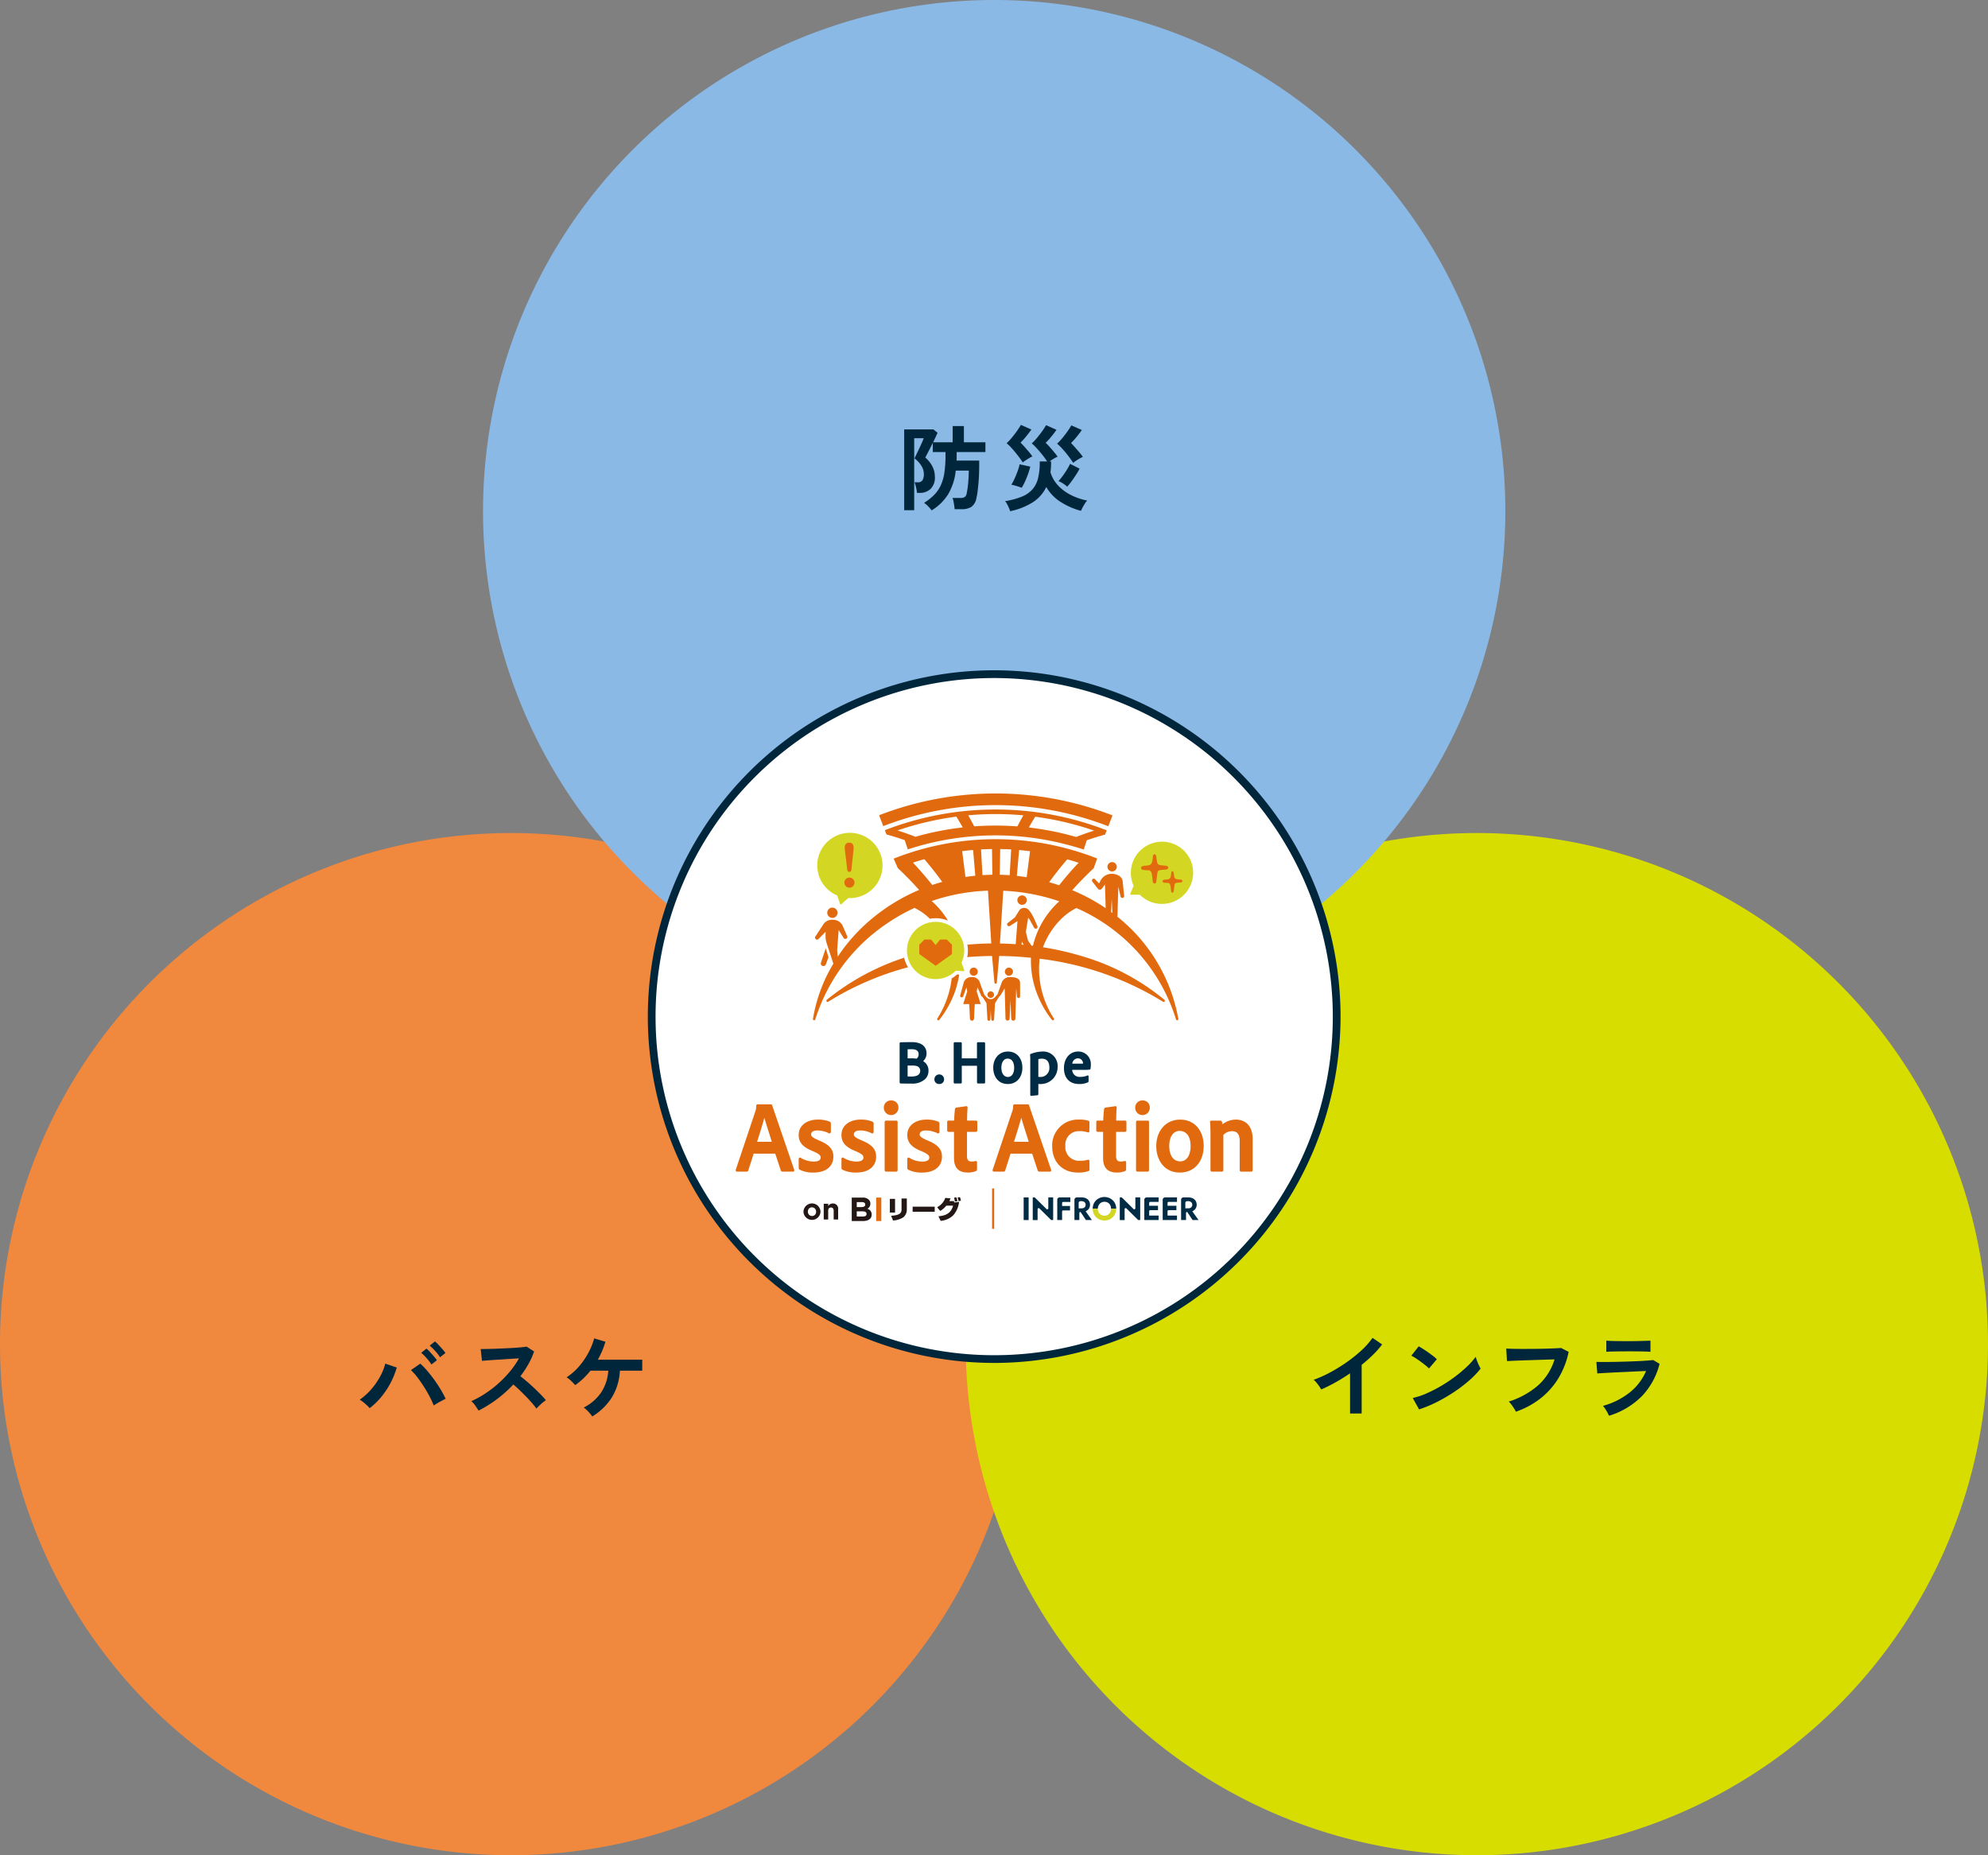 <svg id="グループ_506" data-name="グループ 506" xmlns="http://www.w3.org/2000/svg" xmlns:xlink="http://www.w3.org/1999/xlink" width="503.187" height="469.631" viewBox="0 0 503.187 469.631">
  <rect x="0" y="0" width="503.187" height="469.631" fill="#808080" stroke="none"/>
  <defs>
    <clipPath id="clip-path">
      <rect id="長方形_238" data-name="長方形 238" width="503.187" height="469.631" fill="none"/>
    </clipPath>
  </defs>
  <g id="グループ_505" data-name="グループ 505" clip-path="url(#clip-path)">
    <path id="パス_7976" data-name="パス 7976" d="M258.757,452.791A129.379,129.379,0,1,1,129.379,323.412,129.379,129.379,0,0,1,258.757,452.791" transform="translate(0 -112.538)" fill="#f0883e"/>
    <path id="パス_7977" data-name="パス 7977" d="M633.632,452.791A129.379,129.379,0,1,1,504.254,323.412,129.379,129.379,0,0,1,633.632,452.791" transform="translate(-130.446 -112.538)" fill="#d8dd00"/>
    <path id="パス_7978" data-name="パス 7978" d="M446.267,129.38A129.379,129.379,0,1,1,316.889,0,129.379,129.379,0,0,1,446.267,129.38" transform="translate(-65.248 0)" fill="#8ab9e6"/>
    <path id="パス_7979" data-name="パス 7979" d="M357.926,186.75a8.364,8.364,0,0,0-.88-1.033,6.262,6.262,0,0,0-1.02-.868,14.044,14.044,0,0,0,2.558-2.019,8.656,8.656,0,0,0,1.667-2.418,11.777,11.777,0,0,0,.916-3.216,29.489,29.489,0,0,0,.281-4.367v-.845h-3.215v-2.347q-.353.751-.739,1.5t-.693,1.35q-.3.6-.468.9a7.3,7.3,0,0,1,1.8,2.242,5.64,5.64,0,0,1,.622,2.57,4.019,4.019,0,0,1-1.1,3.145,3.935,3.935,0,0,1-2.722.985h-.7a9.881,9.881,0,0,0-.235-1.4,7.107,7.107,0,0,0-.4-1.279h.846a1.32,1.32,0,0,0,1.174-.516,2.877,2.877,0,0,0,.351-1.6,3.891,3.891,0,0,0-.68-2.148,6.975,6.975,0,0,0-1.691-1.8q.141-.282.481-.986c.227-.47.471-.978.728-1.526s.494-1.06.7-1.537a8.917,8.917,0,0,0,.411-1.045h-2.394v18.216h-2.534V166.258h7.394l1.056.845q-.164.376-.458,1.021t-.67,1.4h4.953v-4.108h2.84v4.108h5.447v2.464h-7.277v1.5c0,.219-.008.438-.023.657h5.727v1.244q0,.892-.036,2t-.128,2.242q-.1,1.138-.224,2.183a16.621,16.621,0,0,1-.317,1.819,3.462,3.462,0,0,1-1.268,2.23,4.4,4.4,0,0,1-2.441.587h-1.807q-.024-.352-.106-.915t-.188-1.1a3.421,3.421,0,0,0-.246-.822h1.948a2.051,2.051,0,0,0,1.162-.246,1.44,1.44,0,0,0,.481-.9,22.221,22.221,0,0,0,.364-2.523q.153-1.561.177-3.251h-3.311a14.673,14.673,0,0,1-1.936,6.008,12.713,12.713,0,0,1-4.167,4.061" transform="translate(-122.131 -57.559)" fill="#00263b"/>
    <path id="パス_7980" data-name="パス 7980" d="M391.437,186.8a7.124,7.124,0,0,0-.3-.822q-.211-.493-.469-.974a3.217,3.217,0,0,0-.516-.739,20.217,20.217,0,0,0,4.166-1.115,7.239,7.239,0,0,0,2.722-1.83,6.716,6.716,0,0,0,1.467-2.875,16.736,16.736,0,0,0,.423-4.249H400.8q-.33-.516-.822-1.162t-1.045-1.3q-.552-.657-1.091-1.221a8.551,8.551,0,0,0-.938-.869,13.411,13.411,0,0,0,1.35-1.42q.691-.833,1.3-1.69t.986-1.514l2.628,1.174q-.351.516-.833,1.138t-.986,1.2a11,11,0,0,1-.927.951,11.981,11.981,0,0,1,.974,1q.551.622,1.115,1.29a14.1,14.1,0,0,1,.939,1.233,6.142,6.142,0,0,0-.974.5q-.6.364-1.068.692h.4q0,.728-.035,1.408t-.129,1.339a8.441,8.441,0,0,0,1.959,3.38,11.586,11.586,0,0,0,3.275,2.406,15.8,15.8,0,0,0,4.06,1.373,4.684,4.684,0,0,0-.574.752q-.317.493-.587,1.009t-.411.845a18.345,18.345,0,0,1-5.128-2.242,10.829,10.829,0,0,1-3.65-3.791,9.466,9.466,0,0,1-3.368,3.837,17.272,17.272,0,0,1-5.787,2.289m3.193-12.347q-.282-.469-.786-1.15t-1.1-1.408q-.6-.728-1.185-1.35a9.548,9.548,0,0,0-1.009-.951,15.493,15.493,0,0,0,1.35-1.443q.691-.833,1.29-1.69t.973-1.515l2.653,1.174q-.352.517-.833,1.138t-.986,1.2q-.506.576-.927.974.4.377.951,1t1.115,1.279a12.853,12.853,0,0,1,.939,1.221,5.137,5.137,0,0,0-.786.411q-.481.293-.951.6a5.879,5.879,0,0,0-.7.516m-.259,6.408c-.2-.078-.473-.172-.81-.282s-.668-.211-1-.306a6.629,6.629,0,0,0-.822-.188,11.708,11.708,0,0,0,.833-1.572q.435-.962.788-1.948a10.623,10.623,0,0,0,.468-1.644l2.7.587a15.527,15.527,0,0,1-.552,1.854q-.365,1.01-.787,1.937a13.216,13.216,0,0,1-.822,1.561m13.028-6.291q-.282-.468-.786-1.161t-1.1-1.421q-.6-.727-1.185-1.338a12.952,12.952,0,0,0-1.009-.962,13.291,13.291,0,0,0,1.35-1.421q.693-.832,1.291-1.69t.973-1.513l2.652,1.174q-.351.516-.833,1.138t-.986,1.2a11,11,0,0,1-.927.951q.4.4.951,1.02t1.115,1.279a13.108,13.108,0,0,1,.939,1.221,6.281,6.281,0,0,0-.8.4q-.493.282-.95.587a4.71,4.71,0,0,0-.693.539m-1.526,6.01a7.208,7.208,0,0,0-1.045-.8,6.737,6.737,0,0,0-1.163-.61,9.338,9.338,0,0,0,.763-.892q.434-.563.869-1.21t.787-1.256a8.922,8.922,0,0,0,.516-1.009l2.418,1.221a17,17,0,0,1-.869,1.491q-.563.879-1.174,1.714a13.759,13.759,0,0,1-1.1,1.35" transform="translate(-135.76 -57.396)" fill="#00263b"/>
    <path id="パス_7981" data-name="パス 7981" d="M519.161,538.536V528.372q-1.784,1.221-3.65,2.265a40.66,40.66,0,0,1-3.65,1.819,8.278,8.278,0,0,0-.516-.822q-.329-.469-.693-.915a4.027,4.027,0,0,0-.715-.7,30.808,30.808,0,0,0,4.225-1.9,41.006,41.006,0,0,0,4.213-2.605,35.378,35.378,0,0,0,3.721-3,18.758,18.758,0,0,0,2.746-3.122l2.44,1.667a23.774,23.774,0,0,1-2.336,2.64,37.03,37.03,0,0,1-2.851,2.524v12.323Z" transform="translate(-177.443 -180.73)" fill="#00263b"/>
    <path id="パス_7982" data-name="パス 7982" d="M552.327,528.3a8.495,8.495,0,0,0-.857-.775q-.552-.446-1.221-.939t-1.3-.9a8.617,8.617,0,0,0-1.1-.621l1.877-2.371q.469.258,1.1.657t1.3.869q.668.47,1.256.928a10.484,10.484,0,0,1,.938.809Zm-2.512,10.352-1.6-2.887a18.047,18.047,0,0,0,3.509-1.162,35.273,35.273,0,0,0,3.7-1.9,36.985,36.985,0,0,0,3.521-2.348,33.573,33.573,0,0,0,3.017-2.546,18.174,18.174,0,0,0,2.194-2.465,8.1,8.1,0,0,0,.317.986q.224.587.482,1.138a8.713,8.713,0,0,0,.445.857,22.016,22.016,0,0,1-2.875,2.993,36.736,36.736,0,0,1-3.814,2.911,41.738,41.738,0,0,1-4.367,2.547,31.548,31.548,0,0,1-4.53,1.878" transform="translate(-190.634 -181.883)" fill="#00263b"/>
    <path id="パス_7983" data-name="パス 7983" d="M587.148,539.468a7.936,7.936,0,0,0-.446-.8q-.305-.493-.668-.985a4.757,4.757,0,0,0-.692-.775,20.963,20.963,0,0,0,7.382-4.06,14.538,14.538,0,0,0,4.213-6.62q-1.1.024-2.512.071l-2.875.093q-1.467.048-2.816.095t-2.359.093c-.674.032-1.166.055-1.479.071l-.188-3.17q.681.048,1.784.071t2.453.023q1.351,0,2.77-.012t2.758-.047q1.339-.035,2.418-.082t1.714-.093l1.9.985a21.045,21.045,0,0,1-2.628,6.726,19.175,19.175,0,0,1-4.554,5.093,21.294,21.294,0,0,1-6.174,3.321" transform="translate(-203.461 -182.109)" fill="#00263b"/>
    <path id="パス_7984" data-name="パス 7984" d="M622.891,539.512q-.141-.329-.387-.8t-.552-.939a5.833,5.833,0,0,0-.586-.775,18.943,18.943,0,0,0,6.807-3.415,14.072,14.072,0,0,0,4.108-5.411q-1.175.048-2.664.117l-3.027.141q-1.538.069-2.912.14t-2.37.13q-1,.058-1.373.105l-.235-2.934q.61.024,1.738.023t2.535-.023q1.408-.023,2.91-.07t2.922-.106q1.421-.058,2.548-.141t1.737-.153l1.6.963a18.336,18.336,0,0,1-4.342,8.039,19.777,19.777,0,0,1-8.45,5.1m-.681-16.2V520.5q.892.069,2.324.093t3.31.023q1.807,0,3.239-.047t2.3-.07v2.816q-.893-.069-2.242-.094t-3.3-.023q-1.056,0-2.148.012t-2.019.036q-.926.023-1.467.07" transform="translate(-215.637 -181.119)" fill="#00263b"/>
    <path id="パス_7985" data-name="パス 7985" d="M142.169,537.675a10.948,10.948,0,0,0-1.146-1.122,11.379,11.379,0,0,0-1.363-1.025,15.823,15.823,0,0,0,2.919-2.642,17.928,17.928,0,0,0,2.244-3.233,14.109,14.109,0,0,0,1.3-3.245l2.9.989a20.19,20.19,0,0,1-1.507,3.776,20.671,20.671,0,0,1-2.328,3.558,18,18,0,0,1-3.016,2.944M158.382,537a22.916,22.916,0,0,0-1.074-2.328q-.665-1.267-1.472-2.521t-1.64-2.34a13.391,13.391,0,0,0-1.581-1.761l2.365-1.641a18.112,18.112,0,0,1,1.748,1.81q.906,1.061,1.786,2.279t1.616,2.449a26.753,26.753,0,0,1,1.268,2.364q-.6.289-1.46.747a15.975,15.975,0,0,0-1.556.942m-.58-10.374a11.664,11.664,0,0,0-1.218-1.6,13.532,13.532,0,0,0-1.363-1.363l1.327-1.061a8,8,0,0,1,.868.844q.507.555,1,1.122a9.021,9.021,0,0,1,.76.977Zm2.171-1.834a10.687,10.687,0,0,0-1.218-1.58,15.475,15.475,0,0,0-1.388-1.363l1.327-1.062a8.918,8.918,0,0,1,.881.844q.518.556,1.013,1.122a10.978,10.978,0,0,1,.76.953Z" transform="translate(-48.598 -181.219)" fill="#00263b"/>
    <path id="パス_7986" data-name="パス 7986" d="M184.794,539.007q-.305-.515-.81-1.244a5.593,5.593,0,0,0-1.022-1.15,24.432,24.432,0,0,0,3.522-1.925,27.734,27.734,0,0,0,3.368-2.594,28.246,28.246,0,0,0,2.934-3.051,21.243,21.243,0,0,0,2.242-3.274q-1.15.07-2.523.164t-2.723.176q-1.35.083-2.441.164t-1.678.129l-.329-2.981q.587,0,1.76-.023t2.63-.082q1.454-.059,2.9-.129t2.605-.176q1.161-.107,1.725-.2l1.9,1.221a19.368,19.368,0,0,1-1.455,3.227,24.852,24.852,0,0,1-2.019,3.04q.822.634,1.749,1.432t1.819,1.643q.892.845,1.644,1.62t1.244,1.385a9.355,9.355,0,0,0-1.244.974q-.658.6-1.151,1.138a18.36,18.36,0,0,0-1.15-1.444q-.7-.81-1.514-1.643t-1.631-1.62q-.823-.785-1.549-1.4a31.743,31.743,0,0,1-8.8,6.619" transform="translate(-63.666 -181.923)" fill="#00263b"/>
    <path id="パス_7987" data-name="パス 7987" d="M226.438,539.37a9.425,9.425,0,0,0-.987-1.221,6.589,6.589,0,0,0-1.174-1.033,11.678,11.678,0,0,0,4.46-3.885,11.358,11.358,0,0,0,1.76-5.457h-4.507a20.425,20.425,0,0,1-1.83,1.995,17.321,17.321,0,0,1-2.043,1.667q-.376-.445-1.009-1.056a6.01,6.01,0,0,0-1.174-.915,14.77,14.77,0,0,0,3.122-2.723,18.986,18.986,0,0,0,2.383-3.451,17.246,17.246,0,0,0,1.491-3.685l2.84.845a21.918,21.918,0,0,1-.833,2.336,21.662,21.662,0,0,1-1.092,2.219h11.244v2.77h-5.657a14.317,14.317,0,0,1-1.983,6.69,15.148,15.148,0,0,1-5.011,4.905" transform="translate(-76.531 -180.808)" fill="#00263b"/>
    <path id="パス_7988" data-name="パス 7988" d="M426.359,348.418a86.688,86.688,0,1,1-86.688-86.688,86.688,86.688,0,0,1,86.688,86.688" transform="translate(-88.031 -91.075)" fill="#fff"/>
    <path id="パス_7989" data-name="パス 7989" d="M339.15,435.562A87.666,87.666,0,1,1,426.816,347.9a87.765,87.765,0,0,1-87.666,87.666m0-173.376a85.71,85.71,0,1,0,85.71,85.71,85.807,85.807,0,0,0-85.71-85.71" transform="translate(-87.509 -90.553)" fill="#00263b"/>
    <rect id="長方形_235" data-name="長方形 235" width="0.527" height="10.228" transform="translate(251.11 300.836)" fill="#e16a0e"/>
    <path id="パス_7990" data-name="パス 7990" d="M311.9,469.313V469.3a2.157,2.157,0,0,1,4.311-.015v.015a2.157,2.157,0,0,1-4.311.015m3.2,0V469.3a1.059,1.059,0,0,0-1.048-1.1,1.02,1.02,0,0,0-1.033,1.085v.015a1.058,1.058,0,0,0,1.048,1.1,1.02,1.02,0,0,0,1.033-1.085" transform="translate(-108.532 -162.581)" fill="#231815"/>
    <path id="パス_7991" data-name="パス 7991" d="M319.762,467.3h1.129v.565a1.409,1.409,0,0,1,1.167-.639,1.306,1.306,0,0,1,1.353,1.479v2.579h-1.13v-2.222c0-.535-.253-.81-.684-.81s-.706.275-.706.81v2.222h-1.129Z" transform="translate(-111.268 -162.581)" fill="#231815"/>
    <path id="パス_7992" data-name="パス 7992" d="M330.637,464.943h2.757a2.143,2.143,0,0,1,1.552.526,1.361,1.361,0,0,1,.408,1.009v.017a1.381,1.381,0,0,1-.78,1.281,1.452,1.452,0,0,1,1.111,1.459v.017c0,1.086-.882,1.628-2.222,1.628h-2.825Zm3.418,1.756c0-.391-.305-.611-.856-.611h-1.29v1.255h1.2c.576,0,.941-.186.941-.628Zm-.636,1.73h-1.51v1.306h1.552c.576,0,.925-.2.925-.644v-.017c0-.4-.3-.645-.967-.645" transform="translate(-115.052 -161.787)" fill="#231815"/>
    <rect id="長方形_236" data-name="長方形 236" width="1.306" height="5.937" transform="translate(221.769 303.156)" fill="#e16a0e"/>
    <path id="パス_7993" data-name="パス 7993" d="M346.752,468.846H345.43v-3.454h1.322Zm2.978-.757a2.549,2.549,0,0,1-.865,1.953,5.506,5.506,0,0,1-2.615.827l-.5-1.2c1.947-.14,2.639-.528,2.639-1.571V465.29h1.337Z" transform="translate(-120.2 -161.908)" fill="#231815"/>
    <rect id="長方形_237" data-name="長方形 237" width="5.585" height="1.285" transform="translate(231.001 305.456)" fill="#231815"/>
    <path id="パス_7994" data-name="パス 7994" d="M363.785,467.334a4.261,4.261,0,0,0,2.067-2.373l1.323.128a5.92,5.92,0,0,1-.305.687h1.177a2.254,2.254,0,0,1,.057.35l1.24-.147a6.281,6.281,0,0,1-1.476,3.385,5.143,5.143,0,0,1-3.187,1.412l-.566-1.157c1.367-.127,3.111-.445,3.715-2.691h-1.724a5.268,5.268,0,0,1-1.532,1.329Zm4.491-1.437a9.744,9.744,0,0,0-.2-.993l.6-.057a6.305,6.305,0,0,1,.242.96Zm.923-.121a5.615,5.615,0,0,0-.229-.922l.6-.07a4.779,4.779,0,0,1,.229.9Z" transform="translate(-126.587 -161.731)" fill="#231815"/>
    <path id="パス_7995" data-name="パス 7995" d="M398.469,464.876h-1.091v5.733h1.257v-5.733Z" transform="translate(-138.276 -161.764)" fill="#002b44"/>
    <path id="パス_7996" data-name="パス 7996" d="M439.693,464.876h-1.061v2.745a.271.271,0,0,1-.275.273.265.265,0,0,1-.188-.08l-2.925-2.891-.049-.048h-.507v5.733h1.226v-2.745a.261.261,0,0,1,.083-.2.283.283,0,0,1,.192-.076.262.262,0,0,1,.188.08l2.925,2.89.049.048h.507v-5.733Z" transform="translate(-151.259 -161.764)" fill="#002b44"/>
    <path id="パス_7997" data-name="パス 7997" d="M405.9,464.876h-1.061v2.745a.271.271,0,0,1-.275.273.265.265,0,0,1-.188-.08l-2.925-2.891-.049-.048H400.9v5.733h1.226v-2.745a.261.261,0,0,1,.083-.2.283.283,0,0,1,.192-.076.262.262,0,0,1,.188.08l2.925,2.89.049.048h.507v-5.733Z" transform="translate(-139.5 -161.764)" fill="#002b44"/>
    <path id="パス_7998" data-name="パス 7998" d="M413.557,464.876h-2.541a.6.6,0,0,0-.6.6v5.13h1.226v-2.166a.273.273,0,0,1,.272-.273h1.735v-1.125h-2.007V466.3a.272.272,0,0,1,.272-.272h1.812v-1.149Z" transform="translate(-142.812 -161.764)" fill="#002b44"/>
    <path id="パス_7999" data-name="パス 7999" d="M421.116,468.523a.8.8,0,0,0,.072-.1.739.739,0,0,0,.057-.108.739.739,0,0,1-.057.108.8.8,0,0,1-.072.1" transform="translate(-146.536 -162.962)" fill="#002b44"/>
    <path id="パス_8000" data-name="パス 8000" d="M421.142,466.881a.691.691,0,0,1,.057.106.691.691,0,0,0-.057-.106.811.811,0,0,0-.156-.177.811.811,0,0,1,.156.177" transform="translate(-146.491 -162.4)" fill="#002b44"/>
    <path id="パス_8001" data-name="パス 8001" d="M419.57,466.337a1.562,1.562,0,0,1,.3.027,1.562,1.562,0,0,0-.3-.027h-.28a.434.434,0,0,0-.2.053.434.434,0,0,1,.2-.053Z" transform="translate(-145.83 -162.272)" fill="#002b44"/>
    <path id="パス_8002" data-name="パス 8002" d="M418.867,466.522a.433.433,0,0,0-.138.317v0a.433.433,0,0,1,.138-.317" transform="translate(-145.706 -162.336)" fill="#002b44"/>
    <path id="パス_8003" data-name="パス 8003" d="M420.67,468.846a.843.843,0,0,0,.291-.213.843.843,0,0,1-.291.213" transform="translate(-146.381 -163.071)" fill="#002b44"/>
    <path id="パス_8004" data-name="パス 8004" d="M462.721,470.347l-1.4-1.966c.033-.014.065-.028.1-.042a1.73,1.73,0,0,0,1.012-1.623,1.761,1.761,0,0,0-.269-.974,1.8,1.8,0,0,0-.743-.642,2.522,2.522,0,0,0-1.1-.224h-1.229a.6.6,0,0,0-.6.6v5.13h1.241v-1.773a.272.272,0,0,1,.272-.272h.036l1.311,1.971.049.074h1.513Zm-3.16-2.705v-1.376a.43.43,0,0,1,.017-.121.438.438,0,0,1,.216-.264.432.432,0,0,1,.2-.053h.28a1.506,1.506,0,0,1,.295.027,1.1,1.1,0,0,1,.253.081.855.855,0,0,1,.363.309.752.752,0,0,1,.1.224,1.035,1.035,0,0,1,.033.27,1.01,1.01,0,0,1-.033.265.8.8,0,0,1-.17.321.828.828,0,0,1-.291.213,1.322,1.322,0,0,1-.548.1Z" transform="translate(-159.54 -161.764)" fill="#002b44"/>
    <path id="パス_8005" data-name="パス 8005" d="M429.9,466.507a2.766,2.766,0,0,0-.628-.939,2.964,2.964,0,0,0-.943-.621,3.189,3.189,0,0,0-2.353,0,2.968,2.968,0,0,0-.947.621,2.766,2.766,0,0,0-.628.939,3.1,3.1,0,0,0-.221,1.181h1.3a1.875,1.875,0,0,1,.219-.912,1.617,1.617,0,0,1,.592-.62,1.647,1.647,0,0,1,.861-.224,1.678,1.678,0,0,1,.876.224,1.557,1.557,0,0,1,.583.618,1.93,1.93,0,0,1,.213.914h1.3a3.1,3.1,0,0,0-.221-1.181" transform="translate(-147.602 -161.71)" fill="#002b44"/>
    <path id="パス_8006" data-name="パス 8006" d="M447.66,464.876h-2.85a.6.6,0,0,0-.6.6v5.13h3.619v-1.133h-2.392v-1.095a.272.272,0,0,1,.272-.272h1.966v-1.118h-2.238v-.709a.272.272,0,0,1,.272-.272h2.12v-1.134Z" transform="translate(-154.571 -161.764)" fill="#002b44"/>
    <path id="パス_8007" data-name="パス 8007" d="M454.8,464.876h-2.85a.6.6,0,0,0-.6.6v5.13h3.619v-1.133h-2.392v-1.095a.272.272,0,0,1,.272-.272h1.966v-1.118h-2.238v-.709a.272.272,0,0,1,.272-.272h2.12v-1.134Z" transform="translate(-157.056 -161.764)" fill="#002b44"/>
    <path id="パス_8008" data-name="パス 8008" d="M428.818,469.272a1.878,1.878,0,0,1-.215.909,1.629,1.629,0,0,1-.589.621,1.659,1.659,0,0,1-2.32-.622,1.854,1.854,0,0,1-.218-.908h-1.3a3.149,3.149,0,0,0,.22,1.181,2.835,2.835,0,0,0,.623.951,2.887,2.887,0,0,0,.945.626,3.23,3.23,0,0,0,2.369,0,2.915,2.915,0,0,0,.941-.626,2.838,2.838,0,0,0,.623-.951,3.144,3.144,0,0,0,.22-1.181Z" transform="translate(-147.603 -163.293)" fill="#d3d723"/>
    <path id="パス_8009" data-name="パス 8009" d="M421.314,470.348l-1.4-1.966c.033-.013.065-.027.1-.042a1.73,1.73,0,0,0,1.012-1.623,1.754,1.754,0,0,0-.27-.974,1.8,1.8,0,0,0-.742-.642,2.515,2.515,0,0,0-1.1-.225h-1.229a.6.6,0,0,0-.6.6v5.13h1.241v-1.773a.273.273,0,0,1,.273-.273h.036l1.31,1.972.05.074H421.5Zm-1.474-3.226a.732.732,0,0,1-.057.107.822.822,0,0,1-.072.1.843.843,0,0,1-.291.213,1.334,1.334,0,0,1-.548.1h-.717v-1.376a.433.433,0,0,1,.138-.317.471.471,0,0,1,.095-.068.434.434,0,0,1,.2-.053h.28a1.506,1.506,0,0,1,.3.027,1.1,1.1,0,0,1,.253.081.9.9,0,0,1,.206.131.815.815,0,0,1,.156.178.686.686,0,0,1,.057.106.871.871,0,0,1,.041.118,1.064,1.064,0,0,1,.033.27,1.038,1.038,0,0,1-.033.265.834.834,0,0,1-.041.117" transform="translate(-145.131 -161.764)" fill="#002b44"/>
    <path id="パス_8010" data-name="パス 8010" d="M294.829,428.5a.338.338,0,0,0-.38-.285h-3.3a.34.34,0,0,0-.361.354,3.977,3.977,0,0,1-.167,1.236l-5.006,14.942a.381.381,0,0,0,.031.358.4.4,0,0,0,.345.145h2.338a.4.4,0,0,0,.452-.323l1.352-4.226h5.466l1.413,4.281a.426.426,0,0,0,.415.268h2.643a.346.346,0,0,0,.308-.139.352.352,0,0,0,.016-.34Zm-.1,9.194H291c.65-2.04,1.4-4.43,1.843-6.09.324,1.14.8,2.656,1.238,4.024.246.775.475,1.5.648,2.066m15.583,3.766c0,2.479-1.91,4.02-4.986,4.02a7.431,7.431,0,0,1-3.535-.715.457.457,0,0,1-.256-.434v-2.287a.348.348,0,0,1,.177-.318.316.316,0,0,1,.325.017,6.336,6.336,0,0,0,3.34.957c1.1,0,1.723-.369,1.723-1.011,0-.488-.312-.9-1.907-1.588-2.6-1.029-3.659-2.225-3.659-4.131,0-2.675,2.466-3.893,4.757-3.893a7.668,7.668,0,0,1,3.117.53.524.524,0,0,1,.268.491v2.084a.384.384,0,0,1-.181.349.354.354,0,0,1-.363-.018,6.54,6.54,0,0,0-2.891-.682c-1.158,0-1.571.5-1.571.96,0,.4.138.761,1.881,1.511,2.7,1.1,3.76,2.263,3.76,4.156m10.824,0c0,2.479-1.91,4.02-4.986,4.02a7.431,7.431,0,0,1-3.535-.715.457.457,0,0,1-.256-.434v-2.287a.348.348,0,0,1,.177-.318.316.316,0,0,1,.325.017,6.333,6.333,0,0,0,3.34.957c1.1,0,1.723-.369,1.723-1.011,0-.488-.312-.9-1.907-1.588-2.6-1.029-3.659-2.225-3.659-4.131,0-2.675,2.466-3.893,4.757-3.893a7.668,7.668,0,0,1,3.117.53.524.524,0,0,1,.268.491v2.084a.384.384,0,0,1-.181.349.354.354,0,0,1-.363-.018,6.539,6.539,0,0,0-2.892-.682c-1.157,0-1.57.5-1.57.96,0,.4.138.761,1.881,1.511,2.705,1.1,3.76,2.263,3.76,4.156m5.437-8.742v12.121a.368.368,0,0,1-.411.411H323.7a.368.368,0,0,1-.411-.411V432.721a.355.355,0,0,1,.386-.387h2.516a.343.343,0,0,1,.387.387m.2-3.634a1.848,1.848,0,1,1-3.7,0,1.8,1.8,0,0,1,1.86-1.86,1.749,1.749,0,0,1,1.835,1.86M337.8,441.463c0,2.479-1.911,4.02-4.986,4.02a7.436,7.436,0,0,1-3.536-.715.457.457,0,0,1-.256-.434v-2.287a.349.349,0,0,1,.177-.318.315.315,0,0,1,.324.017,6.336,6.336,0,0,0,3.341.957c1.095,0,1.723-.369,1.723-1.011,0-.488-.312-.9-1.907-1.588-2.6-1.029-3.659-2.225-3.659-4.131,0-2.675,2.466-3.893,4.757-3.893a7.669,7.669,0,0,1,3.117.53.524.524,0,0,1,.267.491v2.084a.383.383,0,0,1-.181.349.355.355,0,0,1-.363-.018,6.536,6.536,0,0,0-2.891-.682c-1.158,0-1.571.5-1.571.96,0,.4.139.761,1.882,1.511,2.7,1.1,3.76,2.263,3.76,4.156m8.943-8.742V434.8a.363.363,0,0,1-.345.381.176.176,0,0,1-.041,0H344.13v6.068c0,1.039.34,1.444,1.215,1.444a3.951,3.951,0,0,0,.893-.122.345.345,0,0,1,.312.052.334.334,0,0,1,.121.278v1.753a.484.484,0,0,1-.308.473,5.274,5.274,0,0,1-2.111.345c-2.263,0-3.41-1.233-3.41-3.664v-6.627H339.5a.2.2,0,0,1-.034,0,.377.377,0,0,1-.352-.434v-2.033a.343.343,0,0,1,.386-.387h1.374c.033-.9.126-2.33.226-2.926a.448.448,0,0,1,.358-.371l2.411-.334a.313.313,0,0,1,.415.334c-.072.779-.121,2.075-.126,3.3h2.205a.355.355,0,0,1,.386.387m13.106-4.218a.338.338,0,0,0-.38-.285h-3.3a.34.34,0,0,0-.361.354,3.958,3.958,0,0,1-.167,1.236l-5.006,14.942a.381.381,0,0,0,.031.358.4.4,0,0,0,.345.145h2.338a.406.406,0,0,0,.453-.323l1.351-4.226h5.466l1.413,4.281a.426.426,0,0,0,.415.268h2.643a.346.346,0,0,0,.308-.139.352.352,0,0,0,.016-.34Zm-.1,9.194h-3.729c.65-2.04,1.4-4.43,1.843-6.09.324,1.14.8,2.656,1.238,4.024.246.775.475,1.5.648,2.066m9.28,1.021a3.44,3.44,0,0,0,3.655,3.782,6.147,6.147,0,0,0,1.986-.241l.031-.009a.357.357,0,0,1,.312.061.332.332,0,0,1,.115.27v2.135a.4.4,0,0,1-.243.39,7.473,7.473,0,0,1-2.736.378c-3.863,0-6.46-2.667-6.46-6.637a6.522,6.522,0,0,1,6.867-6.765,6.871,6.871,0,0,1,2.309.293.47.47,0,0,1,.262.475l-.025,2.137a.342.342,0,0,1-.119.284.354.354,0,0,1-.318.042,5.412,5.412,0,0,0-2.034-.3,3.391,3.391,0,0,0-3.6,3.7m15.45-6V434.8a.363.363,0,0,1-.346.381.174.174,0,0,1-.04,0h-2.231v6.068c0,1.039.34,1.444,1.215,1.444a3.956,3.956,0,0,0,.893-.122.344.344,0,0,1,.311.052.334.334,0,0,1,.122.278v1.753a.485.485,0,0,1-.309.473,5.271,5.271,0,0,1-2.11.345c-2.263,0-3.411-1.233-3.411-3.664v-6.627h-1.341a.207.207,0,0,1-.035,0,.378.378,0,0,1-.352-.434v-2.033a.343.343,0,0,1,.387-.387h1.374c.033-.9.126-2.33.225-2.926a.448.448,0,0,1,.358-.371l2.411-.334a.313.313,0,0,1,.415.334c-.072.779-.122,2.075-.127,3.3H384.1a.355.355,0,0,1,.386.387m5.717,0v12.121a.368.368,0,0,1-.411.411h-2.465a.368.368,0,0,1-.411-.411V432.721a.355.355,0,0,1,.386-.387h2.516a.343.343,0,0,1,.387.387m.2-3.634a1.848,1.848,0,1,1-3.7,0,1.8,1.8,0,0,1,1.86-1.86,1.749,1.749,0,0,1,1.835,1.86m7.694,2.993c-3.564,0-6.053,2.761-6.053,6.713,0,3.329,1.856,6.689,6,6.689,3.59,0,6-2.708,6-6.739,0-3.985-2.392-6.662-5.952-6.662m.025,10.571c-1.721,0-2.79-1.5-2.79-3.908,0-2.312,1.035-3.807,2.638-3.807.649,0,2.765.278,2.765,3.857,0,2.343-1.026,3.857-2.613,3.857m18.327-5.484v7.674a.382.382,0,0,1-.411.411h-2.465a.382.382,0,0,1-.411-.411v-7.42c0-1.1-.33-2.409-1.9-2.409a3.067,3.067,0,0,0-2.231.944v8.885a.375.375,0,0,1-.387.411h-2.49a.363.363,0,0,1-.386-.411v-9.4c0-.839-.051-2.2-.1-2.7a.336.336,0,0,1,.063-.287.363.363,0,0,1,.3-.121h2.135a.5.5,0,0,1,.491.268,3.469,3.469,0,0,1,.14.676,5.513,5.513,0,0,1,3.409-1.2c1.278,0,4.249.5,4.249,5.087" transform="translate(-99.374 -148.663)" fill="#e16a0e"/>
    <path id="パス_8011" data-name="パス 8011" d="M355.688,413.935a2.9,2.9,0,0,0,.846-2.109,2.7,2.7,0,0,0-1.363-2.425,2.592,2.592,0,0,0,.868-2c0-.848-.366-2.819-3.763-2.819-.945,0-2.233.029-2.849.05a.241.241,0,0,0-.2.276v9.865a.264.264,0,0,0,.245.279c.552.016,1.6.028,2.824.032a4.766,4.766,0,0,0,3.4-1.145m-2.173-5.17a9.893,9.893,0,0,0-1.3-.083h-.974V406.4c.336-.016.674-.023,1.005-.023,1.181,0,1.78.422,1.78,1.253a1.379,1.379,0,0,1-.509,1.135m-2.277,1.746h1.16a3.885,3.885,0,0,1,1,.1,1.2,1.2,0,0,1,1.028,1.243c0,1.189-1.212,1.439-2.229,1.439-.361,0-.664-.01-.959-.025Zm6.779,3.437a1.225,1.225,0,0,1,2.449,0,1.155,1.155,0,0,1-1.225,1.24,1.167,1.167,0,0,1-1.224-1.24m12.832-9.074v9.9c0,.186-.089.279-.265.279h-1.517a.249.249,0,0,1-.264-.279v-4.2h-3.854v4.2a.259.259,0,0,1-.28.279h-1.487a.254.254,0,0,1-.28-.279v-9.881a.254.254,0,0,1,.28-.278h1.487a.25.25,0,0,1,.28.264v3.809H368.8v-3.809a.245.245,0,0,1,.264-.264H370.6a.241.241,0,0,1,.249.264m5.758,10.314c2.205,0,3.687-1.662,3.687-4.136,0-2.446-1.469-4.089-3.655-4.089s-3.717,1.694-3.717,4.12c0,2.043,1.14,4.1,3.686,4.1m-.046-6.427c1.537,0,1.656,1.777,1.656,2.323,0,1.41-.614,2.322-1.563,2.322-1.031,0-1.672-.9-1.672-2.353,0-1.392.62-2.291,1.579-2.291m12.652,2.074a3.644,3.644,0,0,0-3.811-3.872,8.635,8.635,0,0,0-2.945.59l-.061.021a.221.221,0,0,0-.153.237c.016.207.046.676.046.84v9.276a.237.237,0,0,0,.262.263h.007c.125-.015,1.035-.107,1.559-.156a.252.252,0,0,0,.218-.276v-2.575c.106.005.213.005.325.005a4.279,4.279,0,0,0,4.554-4.353m-4.415,2.57a2.98,2.98,0,0,1-.464-.033v-4.467a3.032,3.032,0,0,1,.9-.129c1.218,0,1.888.77,1.888,2.167a2.243,2.243,0,0,1-2.322,2.461m9.848,1.783a4.831,4.831,0,0,0,2.237-.434.3.3,0,0,0,.164-.31v-1.193a.245.245,0,0,0-.085-.205.224.224,0,0,0-.213-.014,4.057,4.057,0,0,1-1.747.342,1.84,1.84,0,0,1-2.1-1.764h2.778a14.112,14.112,0,0,0,1.61-.065.271.271,0,0,0,.248-.252,4.454,4.454,0,0,0,.078-.97,3.149,3.149,0,0,0-3.191-3.361c-2.125,0-3.609,1.726-3.609,4.2,0,2.521,1.43,4.028,3.826,4.028m-.279-6.5a1.285,1.285,0,0,1,1.284,1.33h0c-.1.007-.294.014-.681.014h-2.046a1.475,1.475,0,0,1,1.442-1.345" transform="translate(-121.52 -140.782)" fill="#002b44"/>
    <path id="パス_8012" data-name="パス 8012" d="M399.269,316.355l1.069-2.748a81.651,81.651,0,0,0-59.089-.04q.532,1.375,1.065,2.75a78.7,78.7,0,0,1,56.955.038" transform="translate(-118.745 -107.194)" fill="#e16a0e"/>
    <path id="パス_8013" data-name="パス 8013" d="M349.3,324.376q1.479-.487,2.973-.908,2.421-.681,4.874-1.186c.217-.045.435-.082.651-.125.578-.113,1.156-.226,1.735-.325.3-.051.6-.094.9-.141.547-.086,1.093-.173,1.641-.246.282-.038.565-.067.847-.1.52-.063,1.039-.126,1.56-.178.322-.032.644-.057.967-.084.53-.046,1.06-.091,1.59-.125.312-.02.625-.031.938-.047.493-.025.986-.048,1.479-.063.335-.01.67-.013,1.005-.018.52-.008,1.039-.014,1.558-.011.329,0,.657.012.985.019.479.01.957.021,1.436.041.341.014.682.034,1.022.053.513.028,1.025.059,1.537.1.336.026.672.058,1.009.089.469.043.938.088,1.406.14.344.038.687.081,1.03.125.506.064,1.011.131,1.516.206.34.051.68.106,1.02.162.46.075.92.153,1.379.238q.515.095,1.03.2.746.149,1.491.312c.342.076.682.155,1.023.236q.679.161,1.354.335.511.131,1.02.271c.6.164,1.2.332,1.8.512s1.172.36,1.755.552q.389-1.179.779-2.356,2.25-.784,4.616-1.423l.423-1.087a77.6,77.6,0,0,0-56.16-.037q.21.544.421,1.088h0q2.364.641,4.614,1.43h0l.777,2.358m32.249-8.287a76.386,76.386,0,0,1,14.912,3.523q-2.333.73-4.546,1.6l-.069-.02,0,.011-.314-.089,0-.011c-.2-.056-.4-.1-.6-.158-.351-.1-.7-.189-1.056-.28q-.7-.18-1.4-.346c-.353-.083-.706-.166-1.06-.245-.179-.039-.357-.085-.536-.123l0,.01-.318-.067,0-.011c-.228-.048-.458-.087-.687-.132q-.534-.107-1.069-.205-.71-.13-1.422-.245c-.354-.058-.707-.116-1.062-.169-.154-.023-.307-.051-.461-.073v.01l-.321-.044,0-.012c-.4-.055-.8-.1-1.2-.152l-.282-.035-.127-.016q.785-1.37,1.618-2.724m-3.011-.338q-.778,1.386-1.508,2.786l-.224-.016v.009l-.323-.021V318.5c-.293-.02-.586-.029-.878-.045-.354-.02-.708-.04-1.063-.055-.494-.02-.989-.032-1.484-.042-.34-.007-.681-.017-1.021-.019-.1,0-.205-.006-.308-.006v.008c-.108,0-.215,0-.323,0v-.01c-.326,0-.652.012-.978.018-.348.005-.7.008-1.045.018-.509.015-1.017.04-1.525.065-.325.016-.651.028-.977.049l-.229.011v.007c-.108.007-.215.018-.323.025v-.01l-.224.016q-.728-1.4-1.5-2.788a76.467,76.467,0,0,1,13.935.009m-31.863,3.828a76.441,76.441,0,0,1,14.916-3.5q.83,1.355,1.614,2.726c-.359.041-.718.089-1.077.135-.117.015-.235.028-.352.044L361.6,319v0c-.107.015-.213.033-.32.048v-.008c-.408.058-.815.128-1.222.192-.312.05-.625.094-.936.147-.6.1-1.194.218-1.789.335-.227.045-.454.083-.681.13l-.075.014v0q-2.5.519-4.969,1.211l-.382.109q-2.211-.874-4.544-1.609" transform="translate(-119.525 -109.354)" fill="#e16a0e"/>
    <path id="パス_8014" data-name="パス 8014" d="M322.568,354.955a1.3,1.3,0,1,0-1.432-1.161,1.3,1.3,0,0,0,1.432,1.161" transform="translate(-111.744 -122.61)" fill="#e16a0e"/>
    <path id="パス_8015" data-name="パス 8015" d="M319.906,372.26l.675-1.843-.707-2.252-1.189,3.585a.661.661,0,0,0,1.22.51" transform="translate(-110.876 -128.111)" fill="#e16a0e"/>
    <path id="パス_8016" data-name="パス 8016" d="M396.178,350.012a1.193,1.193,0,1,0-1.243-1.141,1.194,1.194,0,0,0,1.243,1.141" transform="translate(-137.426 -120.964)" fill="#e16a0e"/>
    <path id="パス_8017" data-name="パス 8017" d="M384.985,385.705a.828.828,0,1,0-.827.827.828.828,0,0,0,.827-.827" transform="translate(-133.388 -133.926)" fill="#e16a0e"/>
    <path id="パス_8018" data-name="パス 8018" d="M392.135,376.688a1.028,1.028,0,1,0-1.028,1.028,1.028,1.028,0,0,0,1.028-1.028" transform="translate(-135.737 -130.719)" fill="#e16a0e"/>
    <path id="パス_8019" data-name="パス 8019" d="M385.456,379.348a2.179,2.179,0,0,0-2.3,1.641l-.947,2.647c-.008.019-.008.04-.016.06-.274.311-.563.638-.642.723a1.417,1.417,0,0,1-2.165,0c-.071-.077-.317-.355-.569-.639l-1.051-2.907a1.942,1.942,0,0,0-2.053-1.526,1.983,1.983,0,0,0-2.138,1.583l-.813,2.992a.4.4,0,1,0,.746.287l.808-2.272.2,1.043-1.007,3.187H375l.08.994.119,2.688a.521.521,0,0,0,1.042,0l.118-2.688.081-.994h1.485l-1.007-3.187.2-1.043.6,1.329a.262.262,0,0,0,.048.123l.028.044.316.7a.393.393,0,0,0,.264.209c.407.638.871,1.369.9,1.414a.949.949,0,0,1,.145.425c.02.674.218,3.834.218,3.834a.352.352,0,1,0,.7,0l.08-1.03.06-1.36.059,1.36.08,1.03a.352.352,0,1,0,.7,0s.2-3.16.218-3.834a.964.964,0,0,1,.145-.425c.029-.049.57-.9.995-1.567a.392.392,0,0,0,.258-.208L384,382.2l.205,7.65a.522.522,0,0,0,1.043,0l.206-4.7.207,4.7a.521.521,0,0,0,1.043,0l.206-7.65.188,2.055a.4.4,0,0,0,.8-.038v-3.383c0-1.416-1.714-1.485-2.443-1.485" transform="translate(-129.703 -132.002)" fill="#e16a0e"/>
    <path id="パス_8020" data-name="パス 8020" d="M378.467,376.688a1.028,1.028,0,1,0-1.028,1.028,1.028,1.028,0,0,0,1.028-1.028" transform="translate(-130.981 -130.719)" fill="#e16a0e"/>
    <path id="パス_8021" data-name="パス 8021" d="M429.9,335.881a1.181,1.181,0,1,0,1.181-1.181,1.182,1.182,0,0,0-1.181,1.181" transform="translate(-149.592 -116.466)" fill="#e16a0e"/>
    <path id="パス_8022" data-name="パス 8022" d="M453.61,330.641a7.9,7.9,0,0,1-12.394,9.572.126.126,0,0,0-.087-.037l-2.194-.014a.194.194,0,0,1-.177-.27l.828-1.927a.126.126,0,0,0,0-.1,7.9,7.9,0,0,1,14.025-7.223" transform="translate(-152.67 -113.678)" fill="#d3d723"/>
    <path id="パス_8023" data-name="パス 8023" d="M368.861,378.314a8.183,8.183,0,0,1-1.38,1,23.746,23.746,0,0,1-3.621,10.127.3.3,0,0,0,.5.351,25.207,25.207,0,0,0,4.16-7.747,26.484,26.484,0,0,0,.872-3.7Z" transform="translate(-126.596 -131.643)" fill="#e16a0e"/>
    <path id="パス_8024" data-name="パス 8024" d="M340.485,371.821a61.167,61.167,0,0,0-19.559,10.637.3.3,0,0,0,.355.494,74.254,74.254,0,0,1,20.187-8.718,8.064,8.064,0,0,1-.984-2.412" transform="translate(-111.635 -129.383)" fill="#e16a0e"/>
    <path id="パス_8025" data-name="パス 8025" d="M392.643,345.446l.223-7.6.563,2.422a.459.459,0,1,0,.911-.122l-.372-3.67c-.16-1.441-1.755-1.91-2.776-1.91a3.148,3.148,0,0,0-2.815,1.7l-.383.747-.988-1.055a.46.46,0,0,0-.7.6l1.463,1.867a.642.642,0,0,0,.881-.038c.126-.14.835-1.14.835-1.14l.187,6.014a48.1,48.1,0,0,0-8.467-4.552q2.562-2.876,5.434-5.56.439-1.232.876-2.465a70.081,70.081,0,0,0-51.51.035q.523,1.2,1.045,2.4,2.851,2.665,5.394,5.532a46.845,46.845,0,0,0-10.6,6.194,44.546,44.546,0,0,0-10,10.693l-.138-1.712.382-5.041,1.229,1.994a.507.507,0,1,0,.9-.473l-1.2-2.748a2.675,2.675,0,0,0-2.41-1.35,2.648,2.648,0,0,0-2.3,1l-2.083,3.183a.507.507,0,0,0,.777.653l1.793-1.805a14.881,14.881,0,0,0-.018,1.576,5.927,5.927,0,0,0,.3,1.413l1.581,4.837a.941.941,0,0,0,.1.215,39.667,39.667,0,0,0-5.181,14,.305.305,0,0,0,.593.138,45.743,45.743,0,0,1,17.631-23.925,47.5,47.5,0,0,1,7.484-4.3,14.63,14.63,0,0,1,3.885,2.754,8.393,8.393,0,0,1,1.486-.143,8.12,8.12,0,0,1,3.085.61,20.437,20.437,0,0,0-4.114-4.958,48.828,48.828,0,0,1,14.25-2.622l.835,13.356c-2.014.023-4.039.13-6.051.314a8.1,8.1,0,0,1-.035,3.149c2.088-.17,4.192-.269,6.284-.291l.6,6.714a.3.3,0,0,0,.608,0l.6-6.713c2.683.028,5.387.18,8.047.452a22.836,22.836,0,0,0,1.125,7.957,25.2,25.2,0,0,0,4.159,7.745.3.3,0,0,0,.5-.351,22.991,22.991,0,0,1-3.613-14.954c.009-.051.02-.1.031-.153a76.843,76.843,0,0,1,31.2,10.88.3.3,0,0,0,.358-.492,58.374,58.374,0,0,0-20.054-10.792,76.025,76.025,0,0,0-10.676-2.5c1.652-4.418,4.865-8.188,8.471-9.925a45.424,45.424,0,0,1,25.2,28.178.3.3,0,0,0,.59-.145,42.706,42.706,0,0,0-15.4-25.82m-46.884-8.054q-2.294-2.908-4.881-5.656,1.309-.426,2.629-.8l.245-.068q2.409,2.8,4.528,5.748-1.27.354-2.52.775m8.4-2.028q-.413-3.268-.826-6.536,1.38-.175,2.765-.292.276,3.258.552,6.516-1.25.125-2.491.312m4.307-.46q-.179-3.254-.356-6.508,1.385-.075,2.774-.095.043,3.25.088,6.5c-.837.012-1.673.049-2.506.1m9.28-6.348q1.385.122,2.763.3-.426,3.288-.854,6.577c-.828-.132-1.657-.248-2.487-.338l.577-6.54m-4.786-.252q1.389.023,2.776.1-.191,3.263-.381,6.525-1.253-.091-2.506-.119.056-3.255.111-6.51m5.376,24.186.147-.815.116.336a1.315,1.315,0,0,0,.215.376l.147.156c-.207-.02-.416-.035-.624-.053m2.92.3c-.125-.016-.252-.027-.378-.042l-.882-1.266-.531-2.136c0-.322.57-3.636.57-3.636l.323.363h0l1.177,2.141a.464.464,0,1,0,.832-.413l-.97-2.191a.647.647,0,0,0-.042-.072.575.575,0,0,0-.092-.16,7.9,7.9,0,0,0-1.052-1.626,1.545,1.545,0,0,0-1.13-.545,1.479,1.479,0,0,0-1.346.7l-1.045,1.688L364.9,347a.465.465,0,0,0,.537.758l1.9-1.227c-.012.318-.265,3.545-.447,5.847q-1.989-.137-3.984-.174l.835-13.352a50.389,50.389,0,0,1,14.177,2.671,22.165,22.165,0,0,0-6.665,11.276m6.634-15.333q-1.252-.422-2.517-.776,2.142-2.967,4.573-5.792l.245.068q1.319.374,2.627.8-2.614,2.762-4.927,5.7m13.148,6.754.157-3.307.168,3.544c-.107-.08-.217-.158-.325-.237" transform="translate(-109.807 -113.368)" fill="#e16a0e"/>
    <path id="パス_8026" data-name="パス 8026" d="M328.049,323.731a8.26,8.26,0,0,1-2.9,16.114.128.128,0,0,0-.093.033l-1.711,1.527a.2.2,0,0,1-.327-.085l-.709-2.074a.134.134,0,0,0-.072-.078,8.255,8.255,0,0,1,5.809-15.435" transform="translate(-110.394 -112.51)" fill="#d3d723"/>
    <path id="パス_8027" data-name="パス 8027" d="M330.347,337.249a1.278,1.278,0,1,1-1.294-1.261,1.279,1.279,0,0,1,1.294,1.261m-.771-3.346c-.038.4-.188.651-.52.653s-.512-.231-.557-.645l-.606-5.1c-.074-.677.015-1.658,1.093-1.667,1.008-.008,1.208.82,1.131,1.65Z" transform="translate(-114.062 -113.838)" fill="#e16a0e"/>
    <path id="パス_8028" data-name="パス 8028" d="M445.7,333.672a6.2,6.2,0,0,0,.235-1.468.626.626,0,0,1,.2-.459c.325-.228.588.048.632.365q.089.654.183,1.264c.053.34.172.809.52.934.644.231,1.352.14,2,.319a.43.43,0,0,1-.01.846,2.213,2.213,0,0,1-.467.082q-.508.032-1.024.082a1.551,1.551,0,0,0-.6.173c-.224.122-.3.587-.329.838q-.106.867-.233,1.831a1.905,1.905,0,0,1-.074.334.413.413,0,0,1-.722.066.65.65,0,0,1-.112-.329c-.064-.649-.141-1.306-.242-1.955a1.692,1.692,0,0,0-.136-.41.762.762,0,0,0-.741-.471q-.706-.018-1.242-.078a1.024,1.024,0,0,1-.348-.108.441.441,0,0,1-.061-.763,1.439,1.439,0,0,1,.764-.21,5.655,5.655,0,0,0,1.06-.13,1.023,1.023,0,0,0,.75-.754" transform="translate(-154.128 -115.408)" fill="#e16a0e"/>
    <path id="パス_8029" data-name="パス 8029" d="M453.313,339.716a4.57,4.57,0,0,0,.172-1.077.455.455,0,0,1,.146-.336c.239-.168.43.035.463.267q.065.479.134.927c.039.25.126.593.381.685.472.169.991.1,1.466.234a.316.316,0,0,1-.007.621,1.612,1.612,0,0,1-.343.059q-.373.023-.75.061a1.133,1.133,0,0,0-.44.126c-.165.089-.22.43-.242.614-.052.424-.108.871-.171,1.343a1.361,1.361,0,0,1-.055.245.3.3,0,0,1-.529.049.476.476,0,0,1-.082-.241c-.047-.475-.1-.957-.177-1.433a1.222,1.222,0,0,0-.1-.3.559.559,0,0,0-.543-.346q-.518-.013-.911-.057a.753.753,0,0,1-.256-.079.323.323,0,0,1-.044-.559,1.054,1.054,0,0,1,.559-.155,4.185,4.185,0,0,0,.778-.095.751.751,0,0,0,.55-.553" transform="translate(-157.034 -117.698)" fill="#e16a0e"/>
    <path id="パス_8030" data-name="パス 8030" d="M359.349,357.894a7.137,7.137,0,0,1,3.676,1.009,7.252,7.252,0,0,1,2.885,9.254.113.113,0,0,0,0,.086l.675,1.9a.177.177,0,0,1-.167.237h-.01l-1.921-.11h-.007a.113.113,0,0,0-.08.033,7.244,7.244,0,1,1-5.046-12.406" transform="translate(-122.512 -124.537)" fill="#d3d723"/>
    <path id="パス_8031" data-name="パス 8031" d="M363.819,364.779h-1.7l-1.136,1.389-1.137-1.389h-1.7l-1.294,1.294v2.367l4.135,2.967,4.134-2.967v-2.367Z" transform="translate(-124.172 -126.933)" fill="#e16a0e"/>
  </g>
</svg>

